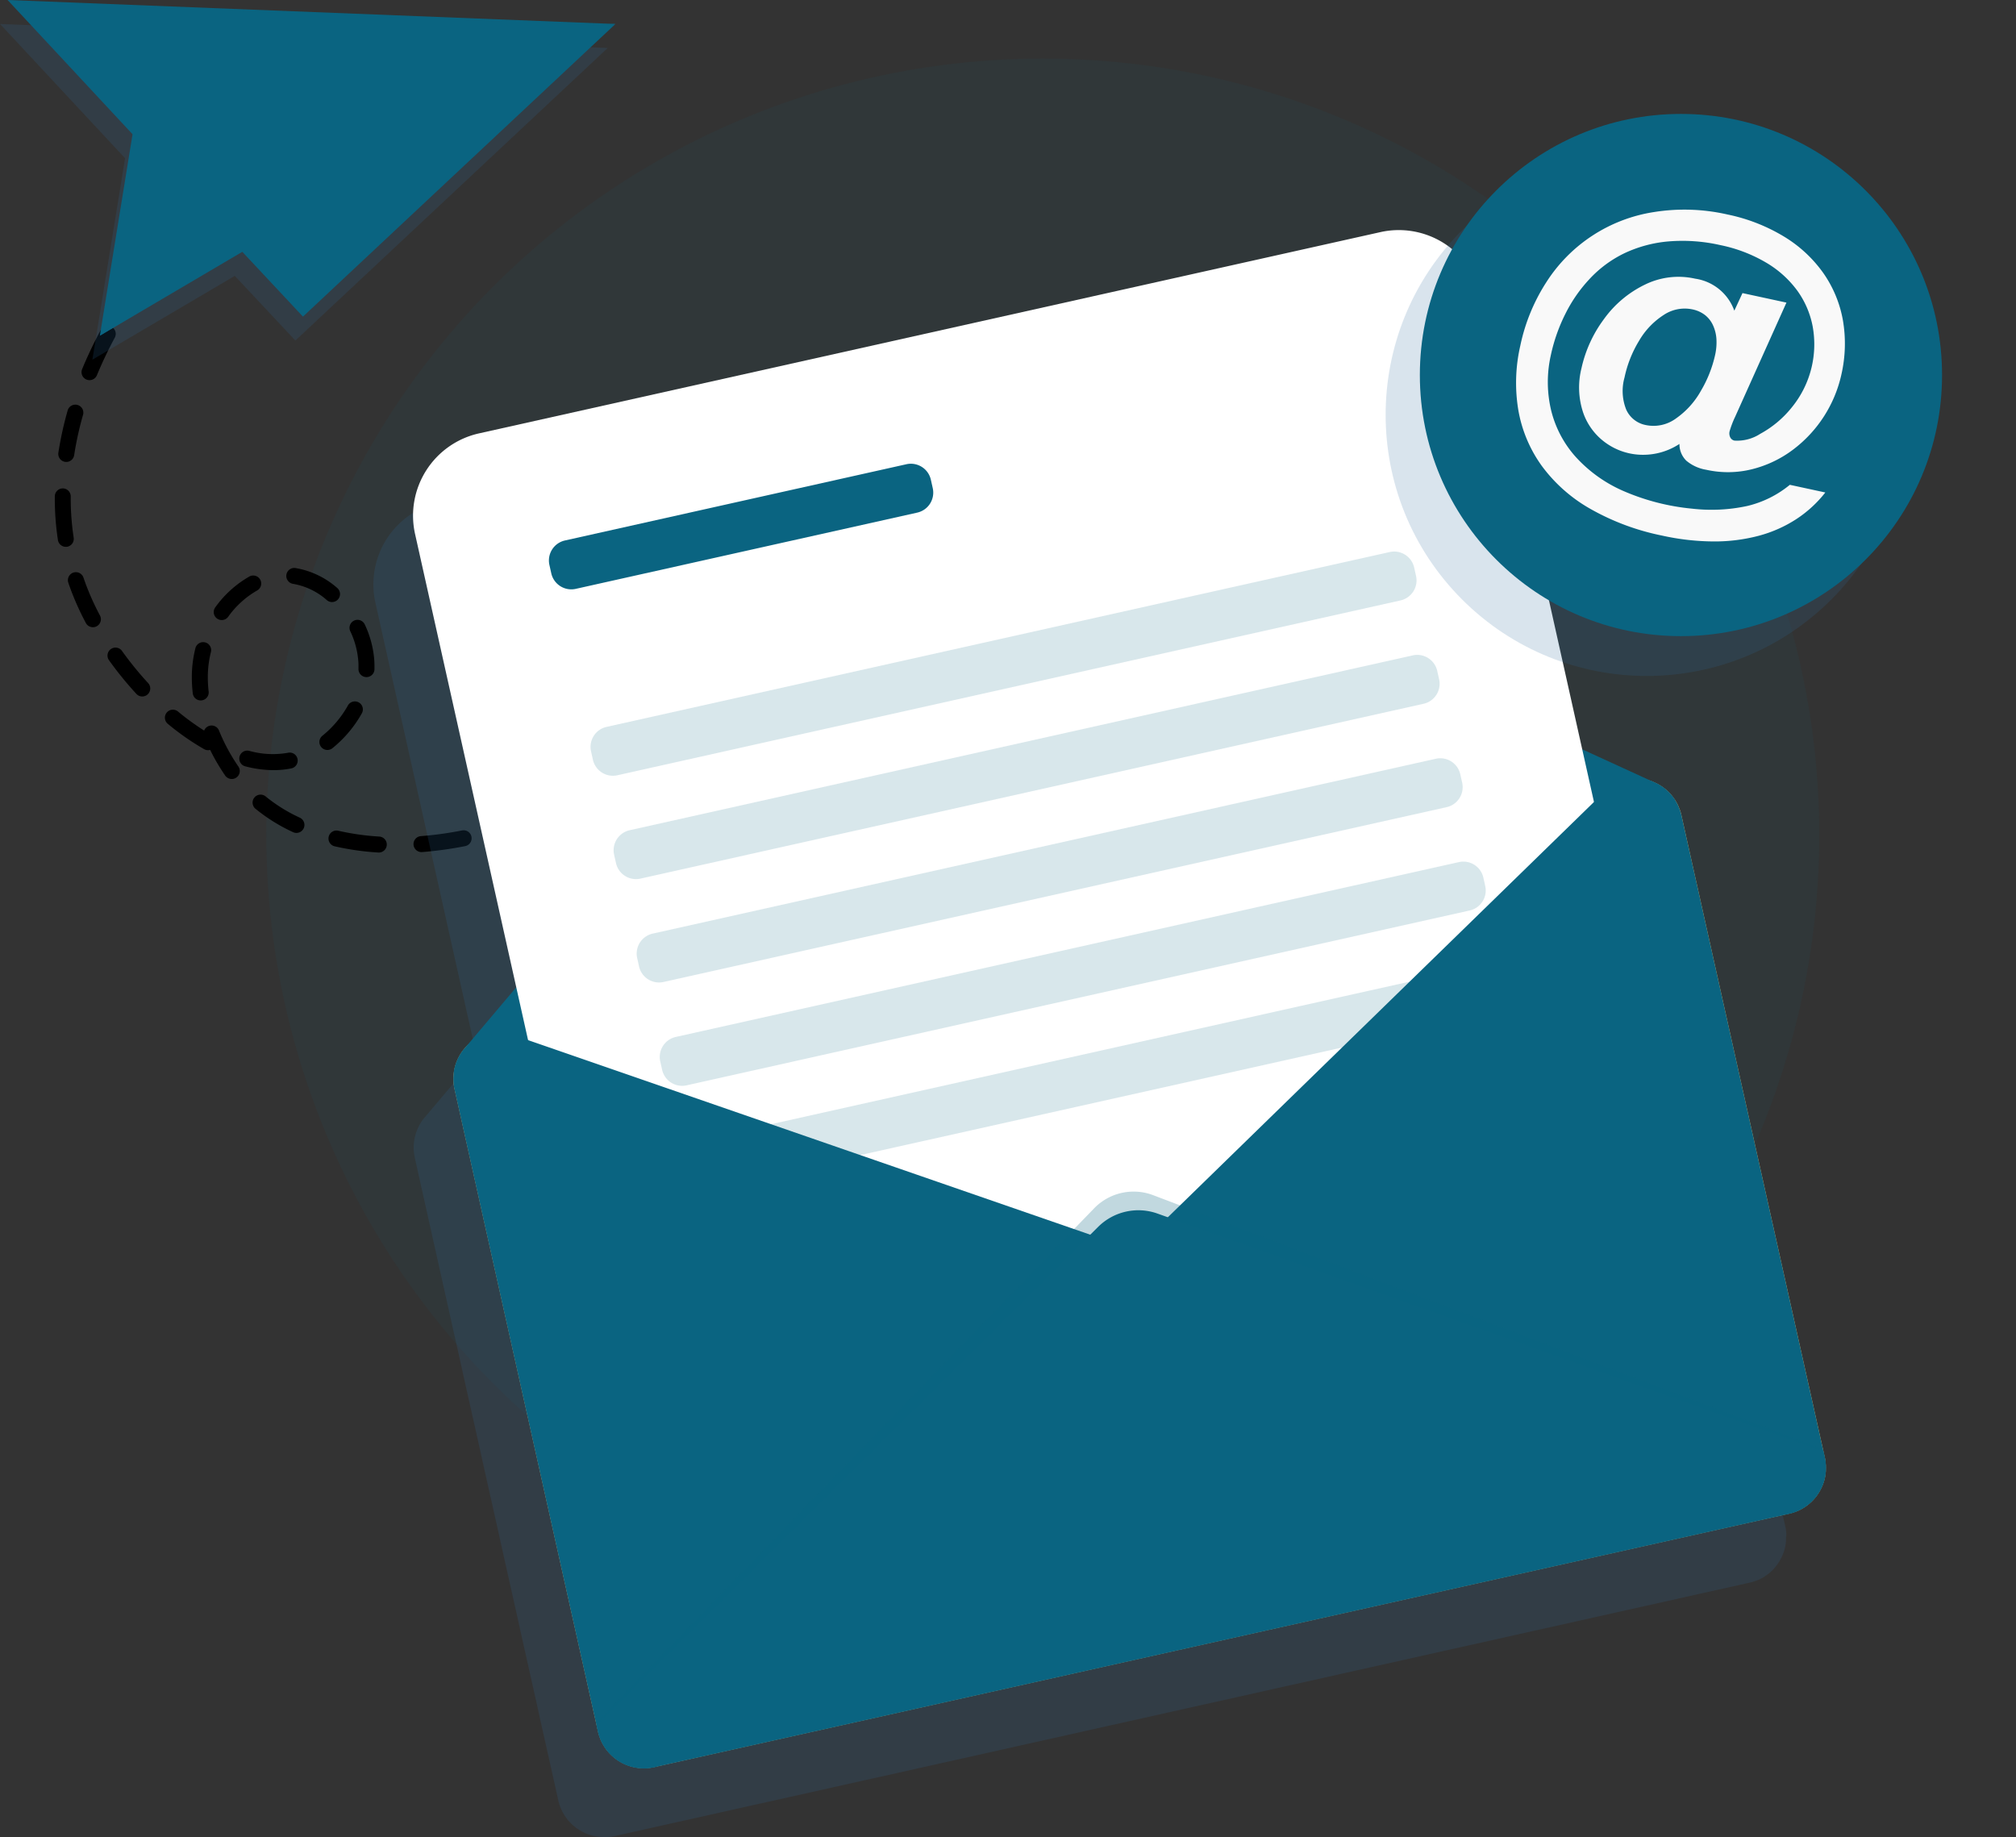 <svg id="Group_49486" data-name="Group 49486" xmlns="http://www.w3.org/2000/svg" width="122.08" height="111.262" viewBox="0 0 122.08 111.262">
  <rect x="0" y="0" width="122.08" height="111.262" fill="#333333" stroke="none"/>
  <g id="Group_49480" data-name="Group 49480">
    <circle id="Ellipse_65" data-name="Ellipse 65" cx="47.021" cy="47.021" r="47.021" transform="translate(16.126 3.546)" fill="#0a6481" opacity="0.07"/>
    <path id="Path_128638" data-name="Path 128638" d="M749.955,1277.065h-.03a16.116,16.116,0,0,1-2.631-.373.484.484,0,1,1,.217-.943,15.144,15.144,0,0,0,2.472.35.484.484,0,0,1-.029.967Zm2.577-.026a.484.484,0,0,1-.037-.966,21.454,21.454,0,0,0,2.5-.345.484.484,0,0,1,.188.95,22.478,22.478,0,0,1-2.612.36Zm5.056-.986a.484.484,0,0,1-.143-.946c.792-.245,1.594-.536,2.38-.865a.484.484,0,0,1,.374.893c-.816.341-1.646.643-2.468.9A.476.476,0,0,1,757.589,1276.053Zm-12.626-.175a.482.482,0,0,1-.2-.045,10.574,10.574,0,0,1-2.289-1.427.484.484,0,0,1,.616-.746,9.593,9.593,0,0,0,2.08,1.295.484.484,0,0,1-.2.923Zm-3.913-3.265a.484.484,0,0,1-.4-.209,12.445,12.445,0,0,1-.91-1.553.482.482,0,0,1-.367-.046,15.482,15.482,0,0,1-2.184-1.522.484.484,0,1,1,.616-.746,15.136,15.136,0,0,0,1.572,1.143.484.484,0,0,1,.9,0,11.481,11.481,0,0,0,1.172,2.175.484.484,0,0,1-.4.759Zm2.531-.536a6.854,6.854,0,0,1-1.715-.231.484.484,0,0,1,.243-.937,5.268,5.268,0,0,0,2.339.117.484.484,0,1,1,.188.949A5.439,5.439,0,0,1,743.58,1272.077Zm3.255-1.221a.484.484,0,0,1-.3-.86,6.311,6.311,0,0,0,1.538-1.818.484.484,0,1,1,.845.471,7.3,7.3,0,0,1-1.775,2.1A.483.483,0,0,1,746.835,1270.856Zm-7.667-3a.484.484,0,0,1-.48-.427,8.267,8.267,0,0,1-.058-.967,7.132,7.132,0,0,1,.218-1.772.484.484,0,0,1,.938.241,6.148,6.148,0,0,0-.188,1.531,7.285,7.285,0,0,0,.051.853.484.484,0,0,1-.423.537A.547.547,0,0,1,739.168,1267.858Zm-3.539-.24a.483.483,0,0,1-.356-.156,21.381,21.381,0,0,1-1.666-2.049.484.484,0,0,1,.787-.563,20.317,20.317,0,0,0,1.59,1.956.484.484,0,0,1-.356.812Zm13.577-1.174h-.02a.484.484,0,0,1-.464-.5c0-.055,0-.111,0-.166,0-.1,0-.2-.01-.3a5.134,5.134,0,0,0-.486-1.811.484.484,0,0,1,.876-.412,6.112,6.112,0,0,1,.576,2.158q.012.182.012.361c0,.069,0,.137,0,.205A.484.484,0,0,1,749.206,1266.443Zm-16.566-3.02a.484.484,0,0,1-.428-.257,16.836,16.836,0,0,1-.939-2.091q-.063-.172-.122-.346a.484.484,0,0,1,.918-.308q.054.161.113.321a15.816,15.816,0,0,0,.885,1.971.484.484,0,0,1-.427.711Zm7.8-.434a.484.484,0,0,1-.389-.771,6.519,6.519,0,0,1,2.052-1.859.484.484,0,1,1,.466.848,5.545,5.545,0,0,0-1.739,1.585A.483.483,0,0,1,740.439,1262.989Zm6.682-1.089a.482.482,0,0,1-.315-.117,4.143,4.143,0,0,0-2.054-.988.484.484,0,0,1,.144-.957,5.109,5.109,0,0,1,2.539,1.21.484.484,0,0,1-.315.851ZM731,1258.554a.484.484,0,0,1-.478-.41,16.591,16.591,0,0,1-.189-2.509v-.139a.484.484,0,0,1,.484-.48h0a.484.484,0,0,1,.48.488v.132a15.627,15.627,0,0,0,.178,2.362.484.484,0,0,1-.4.552A.514.514,0,0,1,731,1258.554Zm.028-5.141a.508.508,0,0,1-.074-.005.484.484,0,0,1-.405-.552,20.92,20.92,0,0,1,.568-2.578.484.484,0,0,1,.93.266,19.857,19.857,0,0,0-.542,2.458A.484.484,0,0,1,731.028,1253.414Zm1.407-4.952a.484.484,0,0,1-.447-.669,25.963,25.963,0,0,1,1.13-2.373.484.484,0,0,1,.852.459,25.039,25.039,0,0,0-1.087,2.284A.484.484,0,0,1,732.434,1248.461Zm2.437-4.54a.484.484,0,0,1-.4-.752c.477-.718,1-1.431,1.544-2.118a.484.484,0,0,1,.757.6c-.53.667-1.034,1.357-1.5,2.051A.484.484,0,0,1,734.872,1243.921Zm3.206-4.038a.484.484,0,0,1-.353-.814c.436-.466.9-.931,1.366-1.381a.484.484,0,0,1,.669.7c-.458.437-.9.889-1.328,1.341A.483.483,0,0,1,738.078,1239.884Z" transform="translate(-727.014 -1225.441)"/>
    <path id="Path_128639" data-name="Path 128639" d="M1231.759,1441.7s0-.008,0-.011,0-.012,0-.016c0-.033,0-.068,0-.1s0-.07-.009-.1c0-.014,0-.028,0-.045s0-.018,0-.027a.666.666,0,0,0-.01-.066c0-.023-.005-.046-.01-.069-.009-.05-.017-.1-.028-.145l-.027-.122h0l-.09-.4h0L1223,1402.209c-.01-.047-.024-.1-.036-.143a.885.885,0,0,0-.03-.1,1.115,1.115,0,0,0-.041-.119c-.012-.032-.024-.066-.038-.1s-.026-.063-.04-.1-.037-.079-.057-.12a2.58,2.58,0,0,0-.136-.237s0,0,0-.006c-.032-.048-.064-.095-.1-.14a2.669,2.669,0,0,0-.411-.452c-.036-.032-.073-.064-.113-.1a2.5,2.5,0,0,0-.27-.191c-.03-.019-.061-.039-.093-.055s-.082-.048-.126-.069l-.021-.009-.169-.078s0,0,0,0l-4.324-1.981-6.128-27.447a5.1,5.1,0,0,0-6.095-3.87l-54.581,12.186a5.1,5.1,0,0,0-3.87,6.095l6.128,27.445-3.073,3.634-.12.142a.189.189,0,0,0-.015.018,2.841,2.841,0,0,0-.534,2.374l8.637,38.683.022.1h0l.027.122c.016.072.034.141.056.21,0,.016.01.032.015.047l.011.036.006.021h0c0,.007.006.013.008.02.014.041.03.083.045.124,0,.006.006.015.01.021l.021.047.022.049.012.026.011.023c.021.043.043.086.066.129l.015.026.031.053c.011.019.022.04.034.057.029.043.057.089.086.13l0,0c.02.029.043.055.064.083.01.012.017.026.027.038.027.037.059.072.088.108l.015.015.021.022c.019.021.037.042.058.062s.018.015.026.023c.036.036.071.072.109.106l.022.022c.037.034.076.065.116.1l.058.046c.028.022.057.043.085.063l.036.022q.081.055.167.105l.054.031.069.039a2.919,2.919,0,0,0,.284.13l.049.017.072.026.115.038.079.019.088.021.086.019c.047.009.094.015.141.022l.024,0c.018,0,.035.008.053.01l.071.006.036,0h.007c.06.005.12.006.179.007a.329.329,0,0,0,.048,0h.057c.037,0,.073,0,.11,0h.008l.027,0,.032,0c.022,0,.044,0,.065-.007l.03,0,.023,0,.105-.017c.05-.009.1-.017.15-.029l68.578-15.312h0l.153-.034c.05-.011.1-.024.148-.037l.1-.03c.011,0,.02-.006.029-.009l.048-.018.026-.008.055-.019s0,0,.009,0l.067-.029a.457.457,0,0,0,.054-.021l.01,0h0l.072-.035c.053-.026.107-.052.159-.083l.005,0,.037-.022.047-.028.027-.016c.009,0,.014-.01.023-.015s.023-.019.036-.027a2.885,2.885,0,0,0,.312-.238l.008-.006c.016-.013.032-.028.047-.044a.4.4,0,0,0,.043-.04c.018-.016.035-.034.052-.052l.022-.024.023-.025c.027-.028.053-.058.079-.085a.061.061,0,0,1,.011-.015c.017-.019.032-.041.048-.062l.044-.056.016-.02.013-.017c.015-.02.029-.039.041-.059a.359.359,0,0,0,.034-.048l.026-.041.027-.044c.018-.029.037-.058.053-.088s.033-.061.05-.093.019-.036.028-.054c.024-.048.047-.1.07-.146.007-.021.016-.042.025-.064l.015-.041c.013-.033.026-.067.037-.1s.014-.043.021-.064.014-.043.021-.066.013-.047.018-.068c.019-.066.031-.135.045-.2a.091.091,0,0,1,0-.02c0-.022.007-.044.011-.069s.008-.051.011-.078a.01.01,0,0,0,0-.007c0-.021,0-.044.006-.066s0-.041.006-.061,0-.02,0-.03a.056.056,0,0,0,0-.017c0-.028,0-.06,0-.091a.336.336,0,0,0,0-.05.1.1,0,0,0,0-.028C1231.758,1441.719,1231.759,1441.709,1231.759,1441.7Z" transform="translate(-1123.587 -1348.671)" fill="#306c9e" opacity="0.18"/>
    <g id="Group_49474" data-name="Group 49474" transform="translate(25.012 13.935)">
      <path id="Path_128640" data-name="Path 128640" d="M1324.946,1994.742l8.686,38.9c.01.047.019.095.028.145,0,.023.007.046.011.069s.007.043.01.066,0,.019,0,.028,0,.03,0,.044c.006.034.006.069.009.1s0,.068,0,.1a.308.308,0,0,1,0,.05.109.109,0,0,1,0,.038.324.324,0,0,1,0,.05c0,.031,0,.062,0,.091a.046.046,0,0,1,0,.017c0,.053-.007.106-.015.157a.008.008,0,0,1,0,.007c0,.027-.007.053-.011.078s-.009.047-.011.069a.119.119,0,0,0,0,.02c-.013.067-.026.136-.045.2,0,.02-.011.045-.018.068s-.014.043-.021.066a.661.661,0,0,1-.021.064c-.014.043-.03.087-.047.129s-.021.052-.03.077c-.027.059-.052.116-.083.173s-.043.083-.065.121-.047.079-.071.117c-.01.019-.023.036-.035.055a.318.318,0,0,1-.034.048c-.012.02-.026.04-.041.059l-.013.017c-.034.048-.071.094-.109.138a.06.06,0,0,0-.011.014c-.031.033-.061.068-.094.1-.011.012-.021.024-.031.033s-.035.036-.052.052a.357.357,0,0,1-.043.04.625.625,0,0,1-.047.044,2.592,2.592,0,0,1-.356.271c-.009,0-.015.01-.023.015l-.027.016c-.029.018-.058.036-.09.053-.052.031-.106.057-.159.083l-.083.04a.506.506,0,0,1-.055.021l-.067.029s-.007,0-.009,0l-.055.02c-.009,0-.017.006-.027.008l-.048.018c-.009,0-.017.007-.029.009l-.1.03c-.049.013-.1.027-.148.038l-68.731,15.346c-.05.011-.1.02-.15.029l-.1.016a.989.989,0,0,1-.118.012.6.6,0,0,1-.067.005c-.056.005-.112.006-.167.007a.315.315,0,0,1-.048,0c-.059,0-.118,0-.179-.007l-.1-.01a3.169,3.169,0,0,1-.48-.094l-.115-.039c-.043-.014-.087-.03-.129-.047a2.885,2.885,0,0,1-.713-.406q-.077-.058-.148-.123a2.726,2.726,0,0,1-.432-.485c-.028-.041-.057-.086-.086-.13s-.053-.09-.08-.136-.049-.093-.072-.14-.041-.088-.06-.134c0-.006-.006-.015-.009-.021-.017-.044-.034-.09-.049-.134a.018.018,0,0,1-.005-.011c-.013-.035-.022-.068-.033-.1-.022-.068-.04-.138-.056-.21l-8.686-38.9a2.841,2.841,0,0,1,.535-2.374.139.139,0,0,1,.015-.018l.12-.142a2.829,2.829,0,0,1,1.493-.87l68.731-15.346a1.892,1.892,0,0,1,.2-.035.1.1,0,0,1,.037-.006c.064-.01.131-.017.194-.022l.044,0c.056,0,.113,0,.168,0a.352.352,0,0,1,.042,0c.069,0,.136.005.2.011s.128.014.19.024a2.271,2.271,0,0,1,.261.058c.047.011.1.024.141.039a1.883,1.883,0,0,1,.238.089s0,0,0,0l.169.078.021.01a1.383,1.383,0,0,1,.127.069c.032.016.062.036.093.055a2.588,2.588,0,0,1,.27.191c.04.031.078.063.113.095a2.7,2.7,0,0,1,.411.452c.034.045.065.092.1.14,0,0,0,0,0,.006a2.658,2.658,0,0,1,.136.237c.021.041.039.079.057.12s.028.062.04.095.026.065.039.1a1.2,1.2,0,0,1,.041.118.866.866,0,0,1,.03.1C1324.922,1994.646,1324.936,1994.695,1324.946,1994.742Z" transform="translate(-1248.139 -1959.312)" fill="#f9c067"/>
      <path id="Path_128641" data-name="Path 128641" d="M1325.044,1615.507l-73.964,16.514a2.851,2.851,0,0,1,.58-1.386.149.149,0,0,1,.015-.018l.12-.143,28.46-33.663a2.886,2.886,0,0,1,3.41-.761l40.073,18.362s0,0,0,0l.169.078a.1.1,0,0,1,.021.01c.045.021.086.045.127.069s.062.036.092.055a2.5,2.5,0,0,1,.27.191q.06.047.114.095a2.676,2.676,0,0,1,.411.453c.034.045.066.092.1.139C1325.042,1615.5,1325.044,1615.5,1325.044,1615.507Z" transform="translate(-1248.616 -1580.991)" fill="#0a6481"/>
      <g id="Group_49473" data-name="Group 49473">
        <path id="Path_128642" data-name="Path 128642" d="M1275.711,1339.374l-64.547,14.411-13.076-58.566a5.105,5.105,0,0,1,3.87-6.095l54.581-12.187a5.105,5.105,0,0,1,6.1,3.87Z" transform="translate(-1197.965 -1276.815)" fill="#fff"/>
        <path id="Path_128643" data-name="Path 128643" d="M1478.719,1699.34l-47.428,10.589a1.242,1.242,0,0,1-1.478-.938l-.115-.514a1.241,1.241,0,0,1,.939-1.478l47.428-10.589a1.241,1.241,0,0,1,1.478.938l.115.514A1.242,1.242,0,0,1,1478.719,1699.34Z" transform="translate(-1418.92 -1676.917)" fill="#0a6481" opacity="0.16"/>
        <path id="Path_128644" data-name="Path 128644" d="M1508.839,1834.259l-47.428,10.589a1.241,1.241,0,0,1-1.478-.938l-.115-.514a1.242,1.242,0,0,1,.938-1.478l47.429-10.589a1.242,1.242,0,0,1,1.478.938l.115.514A1.241,1.241,0,0,1,1508.839,1834.259Z" transform="translate(-1447.643 -1805.578)" fill="#0a6481" opacity="0.16"/>
        <path id="Path_128645" data-name="Path 128645" d="M1538.969,1969.192l-47.428,10.589a1.242,1.242,0,0,1-1.478-.938l-.115-.514a1.241,1.241,0,0,1,.938-1.478l47.428-10.589a1.242,1.242,0,0,1,1.478.938l.115.513A1.242,1.242,0,0,1,1538.969,1969.192Z" transform="translate(-1476.376 -1934.251)" fill="#0a6481" opacity="0.16"/>
        <path id="Path_128646" data-name="Path 128646" d="M1569.089,2104.118l-47.428,10.59a1.242,1.242,0,0,1-1.478-.939l-.115-.513a1.242,1.242,0,0,1,.938-1.478l47.428-10.589a1.241,1.241,0,0,1,1.478.938l.115.514A1.24,1.24,0,0,1,1569.089,2104.118Z" transform="translate(-1505.099 -2062.92)" fill="#0a6481" opacity="0.16"/>
        <path id="Path_128647" data-name="Path 128647" d="M1599.219,2239.049l-47.428,10.589a1.242,1.242,0,0,1-1.478-.938l-.115-.514a1.242,1.242,0,0,1,.938-1.478l47.429-10.589a1.242,1.242,0,0,1,1.478.938l.115.514A1.242,1.242,0,0,1,1599.219,2239.049Z" transform="translate(-1533.831 -2191.59)" fill="#0a6481" opacity="0.16"/>
        <path id="Path_128648" data-name="Path 128648" d="M1397.646,1584.731l-20.684,4.618a1.242,1.242,0,0,1-1.478-.938l-.115-.514a1.242,1.242,0,0,1,.938-1.478l20.684-4.618a1.241,1.241,0,0,1,1.478.938l.115.513A1.241,1.241,0,0,1,1397.646,1584.731Z" transform="translate(-1367.112 -1567.625)" fill="#0a6481"/>
      </g>
      <path id="Path_128649" data-name="Path 128649" d="M1292.369,2339.279v0a1.876,1.876,0,0,1-.313.4l-29.17,28.427-.153.034a2.793,2.793,0,0,1-.833.061l-.114-.01a2.826,2.826,0,0,1-1.317-.5c-.036-.025-.073-.052-.11-.082a2.707,2.707,0,0,1-.305-.275c-.033-.033-.062-.067-.093-.1s-.061-.072-.088-.108a2.843,2.843,0,0,1-.544-1.144l-8.686-38.9a2.843,2.843,0,0,1,.534-2.375l.015-.017.12-.143a2.83,2.83,0,0,1,1.493-.871h0a2.3,2.3,0,0,1,1.251.072l2.764.956,31.155,10.782,1.172.406,2.236.774a1.832,1.832,0,0,1,.453.23v0A1.824,1.824,0,0,1,1292.369,2339.279Z" transform="translate(-1248.134 -2275.059)" fill="#0a6481"/>
      <path id="Path_128650" data-name="Path 128650" d="M2168.323,1994.744l8.686,38.9c.01.048.019.1.028.145a.585.585,0,0,1,.011.068.547.547,0,0,1,.01.067c0,.009,0,.018,0,.028s0,.031,0,.044c.005.035.006.07.01.1s0,.068,0,.1c0,0,0,.011,0,.016a.246.246,0,0,1,0,.034.106.106,0,0,1,0,.037.421.421,0,0,1,0,.05c0,.031,0,.06,0,.091a.04.04,0,0,1,0,.017c0,.053-.007.105-.014.157a.01.01,0,0,1,0,.007c0,.027,0,.051-.01.078s-.007.044-.011.068c0,.005,0,.012,0,.02-.014.067-.026.136-.045.2-.005.02-.011.045-.018.068s-.014.043-.021.066a.608.608,0,0,1-.021.063c-.014.044-.03.088-.047.129s-.022.052-.03.078c-.027.06-.055.116-.082.172s-.044.083-.066.121-.046.079-.07.117c-.01.019-.023.036-.035.056a.36.36,0,0,1-.034.047c-.012.019-.027.039-.041.059l-.013.017c-.034.048-.071.094-.109.138a.065.065,0,0,0-.011.014c-.03.033-.06.068-.093.1-.011.012-.021.024-.031.033s-.034.036-.052.052a.375.375,0,0,1-.043.041.593.593,0,0,1-.047.043,2.576,2.576,0,0,1-.356.271c-.008,0-.016.011-.022.015l-.027.015c-.029.018-.058.037-.09.053-.052.031-.106.057-.159.083l-.083.04a.45.45,0,0,1-.054.021l-.067.03h-.007l-.056.022c-.009,0-.018.007-.027.009l-.048.018-.029.009-.1.03c-.049.013-.1.027-.147.038l-.154.034-38.491-13.32a1.811,1.811,0,0,1-.451-.231v0a1.819,1.819,0,0,1-.532-2.385v0a1.8,1.8,0,0,1,.311-.4l1.692-1.651.888-.865,23.612-23.01,2.142-2.087a2.064,2.064,0,0,1,.991-.536l.064-.014a1.864,1.864,0,0,1,.2-.035.092.092,0,0,1,.037-.006c.064-.01.131-.018.194-.022l.044,0c.056,0,.113,0,.168,0a.274.274,0,0,1,.042,0c.069,0,.136.005.2.011s.129.014.19.024a2.37,2.37,0,0,1,.26.057c.047.011.1.024.141.04a1.834,1.834,0,0,1,.238.089s0,0,0,0l.169.078a.1.1,0,0,1,.021.01,1.422,1.422,0,0,1,.127.068c.032.017.062.036.093.055a2.536,2.536,0,0,1,.27.19c.04.031.078.063.114.1a2.674,2.674,0,0,1,.411.452c.033.045.065.092.1.139,0,0,0,0,0,.006.05.076.094.156.136.237.021.041.039.079.057.12s.028.062.041.1.027.065.038.1a1.12,1.12,0,0,1,.041.119.643.643,0,0,1,.03.1C2168.3,1994.648,2168.313,1994.7,2168.323,1994.744Z" transform="translate(-2091.516 -1959.314)" fill="#0a6481"/>
      <path id="Path_128651" data-name="Path 128651" d="M1511.075,2547.5l.09.4a2.917,2.917,0,0,1-2.135,3.527l-68.731,15.345a2.916,2.916,0,0,1-3.432-2.284l-.09-.4,30.158-31.152a3.329,3.329,0,0,1,3.593-.8Z" transform="translate(-1425.699 -2473.693)" fill="#0a6481" opacity="0.25"/>
      <path id="Path_128652" data-name="Path 128652" d="M1511.745,2570.973l.087.387a2.852,2.852,0,0,1-2.162,3.4l-68.731,15.346a2.853,2.853,0,0,1-3.4-2.162l-.087-.387,30.377-30.176a3.45,3.45,0,0,1,3.593-.8Z" transform="translate(-1426.338 -2497.027)" fill="#0a6481"/>
    </g>
    <ellipse id="Ellipse_66" data-name="Ellipse 66" cx="15.811" cy="15.811" rx="15.811" ry="15.811" transform="translate(77.359 25.122) rotate(-45)" fill="#306c9e" opacity="0.18"/>
    <g id="Group_49476" data-name="Group 49476" transform="translate(85.98 6.899)">
      <circle id="Ellipse_67" data-name="Ellipse 67" cx="15.811" cy="15.811" r="15.811" fill="#0a6481"/>
      <g id="Group_49475" data-name="Group 49475" transform="translate(5.828 5.797)">
        <path id="Path_128653" data-name="Path 128653" d="M2651.133,1256.212l.494-1.065,2.662.576-3.1,6.9a5.94,5.94,0,0,0-.338.877.541.541,0,0,0,.038.388.365.365,0,0,0,.249.191,2.559,2.559,0,0,0,1.56-.407,6.3,6.3,0,0,0,1.921-1.611,6.038,6.038,0,0,0,1.254-4.917,5.421,5.421,0,0,0-.925-2.142,6.293,6.293,0,0,0-1.876-1.693,8.972,8.972,0,0,0-2.793-1.069,10.313,10.313,0,0,0-3.108-.224,7.813,7.813,0,0,0-2.676.709,7.062,7.062,0,0,0-2.163,1.606,8.789,8.789,0,0,0-1.431,2.076,10.405,10.405,0,0,0-.875,2.481,7.393,7.393,0,0,0,.005,3.321,6.561,6.561,0,0,0,1.485,2.844,8.437,8.437,0,0,0,2.882,2.07,13.667,13.667,0,0,0,4.18,1.078,10.227,10.227,0,0,0,3.344-.164,6.373,6.373,0,0,0,2.573-1.28l2.148.464a7.3,7.3,0,0,1-1.782,1.63,7.931,7.931,0,0,1-2.281,1,10.491,10.491,0,0,1-2.722.335,14.8,14.8,0,0,1-3.121-.359,14.629,14.629,0,0,1-4.326-1.616,9.378,9.378,0,0,1-2.937-2.6,8.133,8.133,0,0,1-1.419-3.368,10.037,10.037,0,0,1,.117-3.907,11.366,11.366,0,0,1,1.584-3.859,9.436,9.436,0,0,1,6.517-4.238,11.7,11.7,0,0,1,4.448.149,10.813,10.813,0,0,1,3.393,1.32,7.969,7.969,0,0,1,2.39,2.2,7.161,7.161,0,0,1,1.2,2.862,8.355,8.355,0,0,1-.086,3.3,7.809,7.809,0,0,1-2.947,4.571,6.9,6.9,0,0,1-2.476,1.174,6.014,6.014,0,0,1-2.761.031,2.5,2.5,0,0,1-1.21-.552,1.4,1.4,0,0,1-.414-1.013,4,4,0,0,1-2.253.658,3.849,3.849,0,0,1-2.163-.69,3.756,3.756,0,0,1-1.41-1.851,4.8,4.8,0,0,1-.107-2.7,7.791,7.791,0,0,1,1.355-2.968,6.581,6.581,0,0,1,2.48-2.092,4.6,4.6,0,0,1,3.05-.364A2.973,2.973,0,0,1,2651.133,1256.212Zm-6.645,4.03a3.028,3.028,0,0,0,.1,1.964,1.634,1.634,0,0,0,1.181.931,2.293,2.293,0,0,0,1.833-.4,5.019,5.019,0,0,0,1.508-1.674,7.42,7.42,0,0,0,.856-2.153,3.5,3.5,0,0,0,.083-.99,2.362,2.362,0,0,0-.211-.832,1.667,1.667,0,0,0-.489-.618,1.855,1.855,0,0,0-.755-.337,2.289,2.289,0,0,0-1.748.345,4.615,4.615,0,0,0-1.482,1.558A7.06,7.06,0,0,0,2644.487,1260.242Z" transform="translate(-2637.918 -1250.095)" fill="#f9f9f9"/>
      </g>
    </g>
    <g id="Group_49479" data-name="Group 49479" transform="translate(0 0)">
      <path id="Path_128654" data-name="Path 128654" d="M695.578,1009.182l-36.8-1.452,7.571,8.129-1.979,12.2,8.624-5.076,3.669,3.917Z" transform="translate(-658.776 -1006.277)" fill="#306c9e" opacity="0.18"/>
      <g id="Group_49478" data-name="Group 49478" transform="translate(0.457)">
        <g id="Group_49477" data-name="Group 49477">
          <path id="Path_128655" data-name="Path 128655" d="M789.152,1026.6l2.891-17.817,28.32-1.058Z" transform="translate(-783.561 -1006.277)" fill="#0a6481"/>
          <path id="Path_128656" data-name="Path 128656" d="M676.24,984.6c.15-.045,29.18-6.733,29.18-6.733l-36.8-1.452Z" transform="translate(-668.618 -976.415)" fill="#0a6481"/>
          <path id="Path_128657" data-name="Path 128657" d="M793.77,1212.96l-4.618,9.354,14.294-8.415Z" transform="translate(-783.561 -1201.987)" fill="#0a6481"/>
          <path id="Path_128658" data-name="Path 128658" d="M888.7,1017.25l7.675,8.2,18.918-17.716Z" transform="translate(-878.486 -1006.277)" fill="#0a6481"/>
        </g>
      </g>
    </g>
  </g>
</svg>
